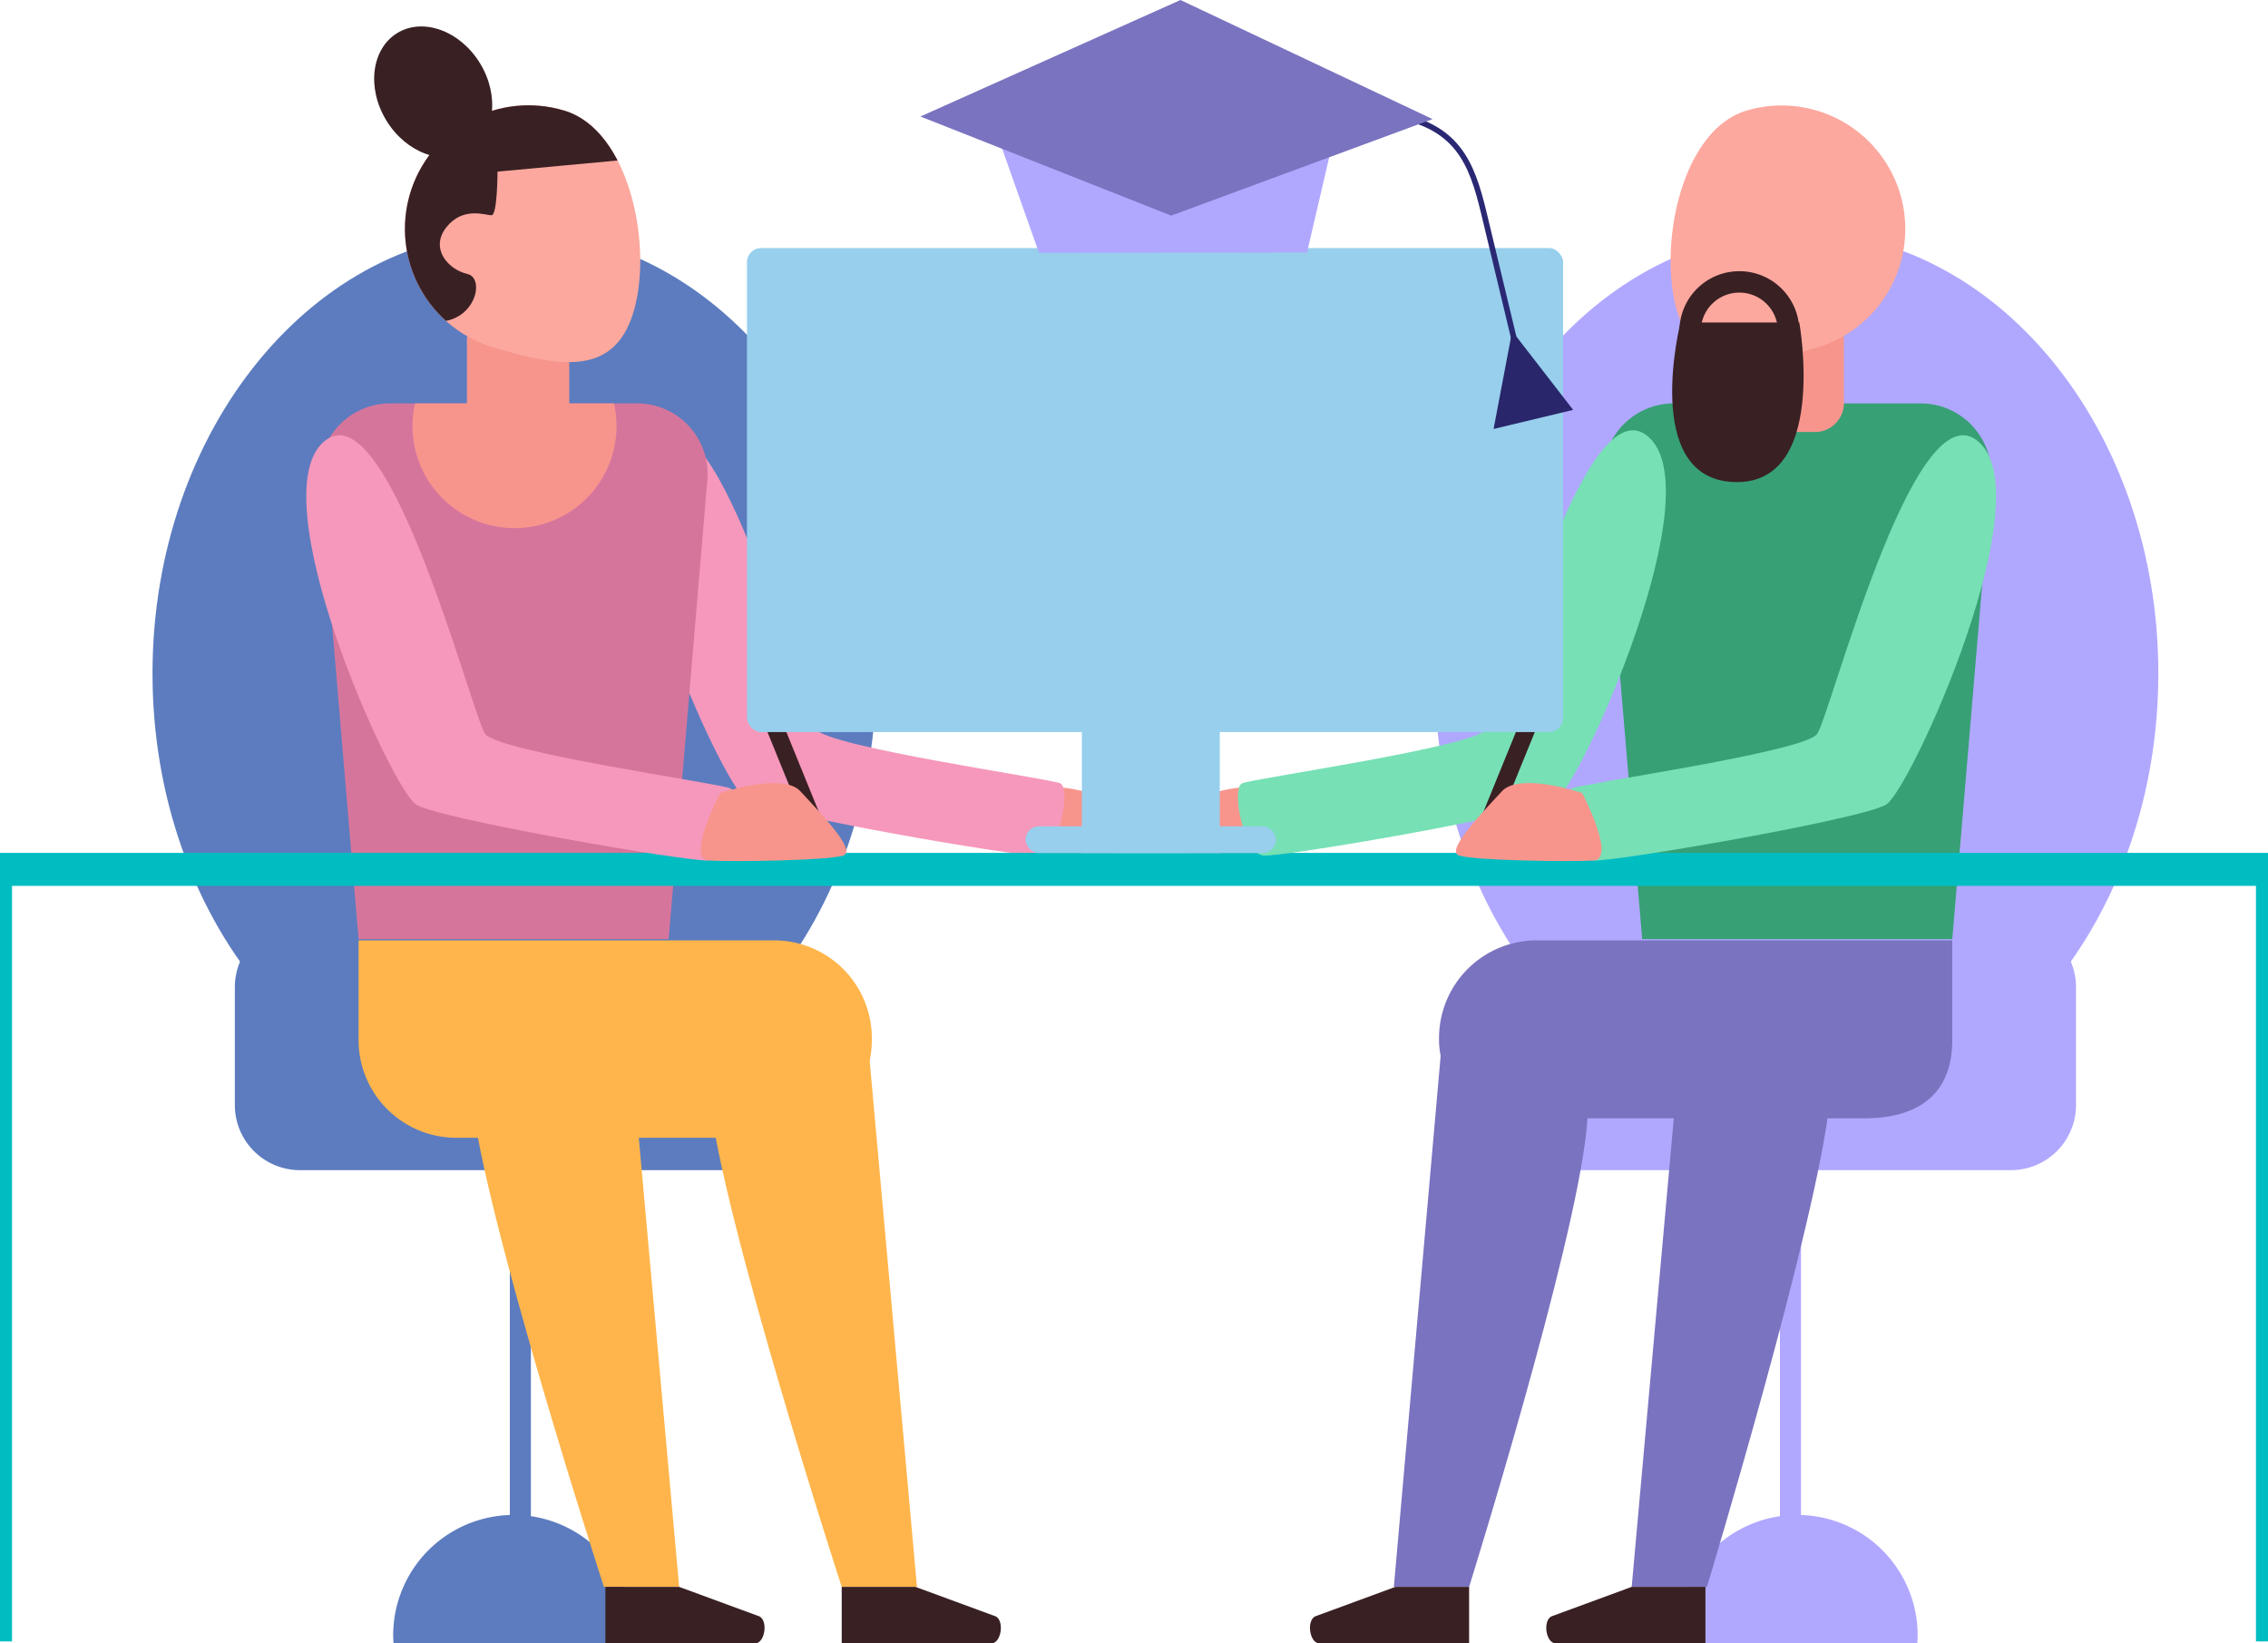 <svg xmlns="http://www.w3.org/2000/svg" xmlns:xlink="http://www.w3.org/1999/xlink" width="305" height="221" viewBox="0 0 305 221"><defs><clipPath id="a"><path d="M866.513,703.372c-2.6,8.8-9.964,7.455-18.765,4.854a16.619,16.619,0,1,1,9.419-31.875C865.973,678.952,869.117,694.572,866.513,703.372Z" fill="#fca89e"/></clipPath><clipPath id="b"><path d="M829.521,787.773h41.7l5.206-61.761a9.486,9.486,0,0,0-9.455-10.283h-33.2a9.488,9.488,0,0,0-9.455,10.283Z" fill="none"/></clipPath></defs><g transform="translate(-781.301 -661.483)"><path d="M948.218,767.381c-2.52.168-8.411,1.639-8.411,4.291s1.791,5.486,2.663,5.392,6.616,1.383,8.751-.532S948.218,767.381,948.218,767.381Z" fill="#f7958d"/><path d="M1071.554,752.044c0,32.823-21.791,59.428-48.673,59.428s-48.673-26.605-48.673-59.428,21.793-59.428,48.673-59.428S1071.554,719.223,1071.554,752.044Z" fill="#b0a8ff"/><path d="M1039.137,882.483c.031-.4.05-.8.05-1.212a16.193,16.193,0,0,0-32.385,0c0,.408.021.813.05,1.212Z" fill="#b0a8ff"/><rect width="2.834" height="105.233" transform="translate(1020.666 777.25)" fill="#b0a8ff"/><path d="M8.757,0H66.445A8.754,8.754,0,0,1,75.2,8.754V24.608a8.754,8.754,0,0,1-8.754,8.754H8.757A8.757,8.757,0,0,1,0,24.606V8.757A8.757,8.757,0,0,1,8.757,0Z" transform="translate(985.282 785.477)" fill="#b0a8ff"/><path d="M987.963,787.937h55.879v13.408c0,7.258-4.558,10.523-11.817,10.523H989.292c-7.259,0-14.469-3.265-14.469-10.523v-.265A13.142,13.142,0,0,1,987.963,787.937Z" fill="#7a73c0"/><path d="M1043.842,787.773h-41.7l-5.2-61.761a9.486,9.486,0,0,1,9.453-10.283h33.2a9.488,9.488,0,0,1,9.455,10.283Z" fill="#37a075"/><path d="M1025.626,719.572h-6.477a3.892,3.892,0,0,1-3.642-4.1v-7.98a3.892,3.892,0,0,1,3.642-4.1h6.477a3.9,3.9,0,0,1,3.644,4.1v7.98A3.9,3.9,0,0,1,1025.626,719.572Z" fill="#f7958d"/><path d="M1006.85,703.372c2.6,8.8,9.961,7.455,18.765,4.854a16.619,16.619,0,1,0-9.421-31.875C1007.392,678.952,1004.246,694.572,1006.85,703.372Z" fill="#fca89e"/><path d="M975.406,799.321l-6.658,75.557h10.119s14.181-45.363,15.8-61.551-8.11-17.864-8.11-17.864Z" fill="#7a73c0"/><path d="M1007.611,798.3l-6.881,76.58h10.119s14.888-49.153,16.508-65.343-8.816-14.072-8.816-14.072Z" fill="#7a73c0"/><path d="M968.952,874.878h9.915v7.6H958.753c-1.328,0-1.784-2.982-.622-3.622Z" fill="#392023"/><path d="M1000.73,874.878h9.917v7.6H990.531c-1.328,0-1.784-2.982-.622-3.622Z" fill="#392023"/><path d="M801.81,752.044c0,32.823,21.791,59.428,48.67,59.428s48.675-26.605,48.675-59.428-21.793-59.428-48.675-59.428S801.81,719.223,801.81,752.044Z" fill="#5c7cbf"/><path d="M924,767.381c2.518.168,8.408,1.639,8.408,4.291s-1.788,5.486-2.661,5.392-6.616,1.383-8.751-.532S924,767.381,924,767.381Z" fill="#f7958d"/><path d="M869.525,719.99c-9.327,6.936,8.837,47.044,12.149,49.029s36.668,7.73,39.321,7.512,4.418-9.056,2.871-9.718-31.145-4.86-32.913-7.289S878.141,713.586,869.525,719.99Z" fill="#f698bb"/><path d="M834.226,882.483c-.031-.4-.05-.8-.05-1.212a16.193,16.193,0,0,1,32.385,0c0,.408-.021.813-.05,1.212Z" fill="#5c7cbf"/><rect width="2.832" height="105.233" transform="translate(849.863 777.25)" fill="#5c7cbf"/><path d="M8.754,0H66.443A8.757,8.757,0,0,1,75.2,8.757V24.608a8.754,8.754,0,0,1-8.754,8.754H8.754A8.754,8.754,0,0,1,0,24.608V8.754A8.754,8.754,0,0,1,8.754,0Z" transform="translate(812.883 785.477)" fill="#5c7cbf"/><path d="M885.4,787.937H829.521v13.408a13.142,13.142,0,0,0,13.143,13.141H885.4a13.144,13.144,0,0,0,13.145-13.141v-.265A13.146,13.146,0,0,0,885.4,787.937Z" fill="#ffb54b"/><path d="M829.521,787.773h41.7l5.206-61.761a9.486,9.486,0,0,0-9.455-10.283h-33.2a9.488,9.488,0,0,0-9.455,10.283Z" fill="#d6759c"/><path d="M847.738,719.572h6.477a3.893,3.893,0,0,0,3.642-4.1v-7.98a3.893,3.893,0,0,0-3.642-4.1h-6.477a3.893,3.893,0,0,0-3.644,4.1v7.98A3.893,3.893,0,0,0,847.738,719.572Z" fill="#f7958d"/><path d="M866.513,703.372c-2.6,8.8-9.964,7.455-18.765,4.854a16.619,16.619,0,1,1,9.419-31.875C865.973,678.952,869.117,694.572,866.513,703.372Z" fill="#fca89e"/><g clip-path="url(#a)"><path d="M848.206,684.562s0,5.869-.809,5.869-3.846-1.212-6.074,1.62.2,5.667,2.835,6.274.807,7.487-5.466,6.272-8.5-15.986-5.262-21.653S846.991,671,850.636,671.408s34.5,9.733,34.5,9.733Z" fill="#392023"/></g><path d="M897.732,798.3l6.881,76.58H894.493S878.3,825.01,876.68,808.821,886.8,795.463,886.8,795.463Z" fill="#ffb54b"/><path d="M865.752,798.3l6.881,76.58H862.514S846.321,825.01,844.7,808.821s10.121-13.357,10.121-13.357Z" fill="#ffb54b"/><path d="M904.413,874.878h-9.919v7.6H914.61c1.328,0,1.784-2.982.622-3.622Z" fill="#392023"/><path d="M872.633,874.878h-9.917v7.6h20.116c1.328,0,1.784-2.982.62-3.622Z" fill="#392023"/><rect width="305" height="4.436" transform="translate(781.301 776.175)" fill="#00bdc2"/><rect width="1.619" height="105.233" transform="translate(781.301 776.978)" fill="#00bdc2"/><rect width="1.619" height="105.233" transform="translate(1084.682 776.978)" fill="#00bdc2"/><g clip-path="url(#b)"><path d="M864.21,718.784a13.717,13.717,0,1,1-13.717-13.715A13.715,13.715,0,0,1,864.21,718.784Z" fill="#f7958d"/></g><path d="M1015.206,697.951a8.061,8.061,0,1,0,8.064,8.062A8.063,8.063,0,0,0,1015.206,697.951Zm0,13.244a5.183,5.183,0,1,1,5.185-5.182A5.185,5.185,0,0,1,1015.206,711.195Z" fill="#392023"/><path d="M1007.292,704.849h15.978s3.989,22.142-8.974,21.447C1002.038,725.64,1007.292,704.849,1007.292,704.849Z" fill="#392023"/><path d="M1002.689,719.99c9.331,6.936-8.835,47.044-12.147,49.029s-36.668,7.73-39.321,7.512-4.418-9.056-2.871-9.718,31.145-4.86,32.913-7.289S994.077,713.586,1002.689,719.99Z" fill="#77e0b5"/><path d="M825.125,720.654c-9.327,6.934,8.837,47.042,12.149,49.03s36.67,7.728,39.321,7.51,4.417-9.056,2.871-9.718-31.145-4.86-32.913-7.289S833.741,714.25,825.125,720.654Z" fill="#f698bb"/><rect width="2.355" height="22.675" transform="matrix(0.926, -0.377, 0.377, 0.926, 882.86, 755.873)" fill="#392023"/><path d="M878.141,768.137c2.65-.885,8.835-2.429,10.823-.221s7.732,7.951,5.742,8.615-15.02.88-18.111.662S878.141,768.137,878.141,768.137Z" fill="#f7958d"/><path d="M1047.089,720.654c9.331,6.934-8.835,47.042-12.147,49.03s-36.668,7.728-39.321,7.51-4.417-9.056-2.871-9.718,31.145-4.86,32.913-7.289S1038.477,714.25,1047.089,720.654Z" fill="#77e0b5"/><rect width="22.675" height="2.356" transform="matrix(0.377, -0.926, 0.926, 0.377, 978.62, 775.984)" fill="#392023"/><path d="M994.077,768.137c-2.652-.885-8.837-2.429-10.825-.221s-7.73,7.951-5.744,8.615,15.02.88,18.113.662S994.077,768.137,994.077,768.137Z" fill="#f7958d"/><rect width="18.543" height="19.299" transform="translate(926.791 756.897)" fill="#97cfed"/><rect width="33.681" height="3.595" rx="1.779" transform="translate(919.222 772.601)" fill="#97cfed"/><rect width="109.75" height="65.082" rx="1.892" transform="translate(881.754 694.844)" fill="#97cfed"/><path d="M845.859,670c2.665,4.373,2,9.636-1.48,11.756s-8.461.294-11.126-4.078-2-9.636,1.479-11.756S843.2,665.632,845.859,670Z" fill="#392023"/><path d="M985.25,710.094,980.5,690.279c-1.635-6.816-3.484-11.742-12.452-13.053l.109-.75c9.419,1.378,11.428,6.749,13.076,13.628l4.752,19.812Z" fill="#2a2873"/><path d="M961.333,677.109l-47.162-1,6.853,19.383,36.047-.055Z" fill="#b0a8ff"/><path d="M938.8,690.477l-33.72-13.328,34.97-15.667L973.955,677.5Z" fill="#7a73c0"/><path d="M982.158,719.168l2.5-13.159,8.2,10.594Z" fill="#29266b"/></g></svg>